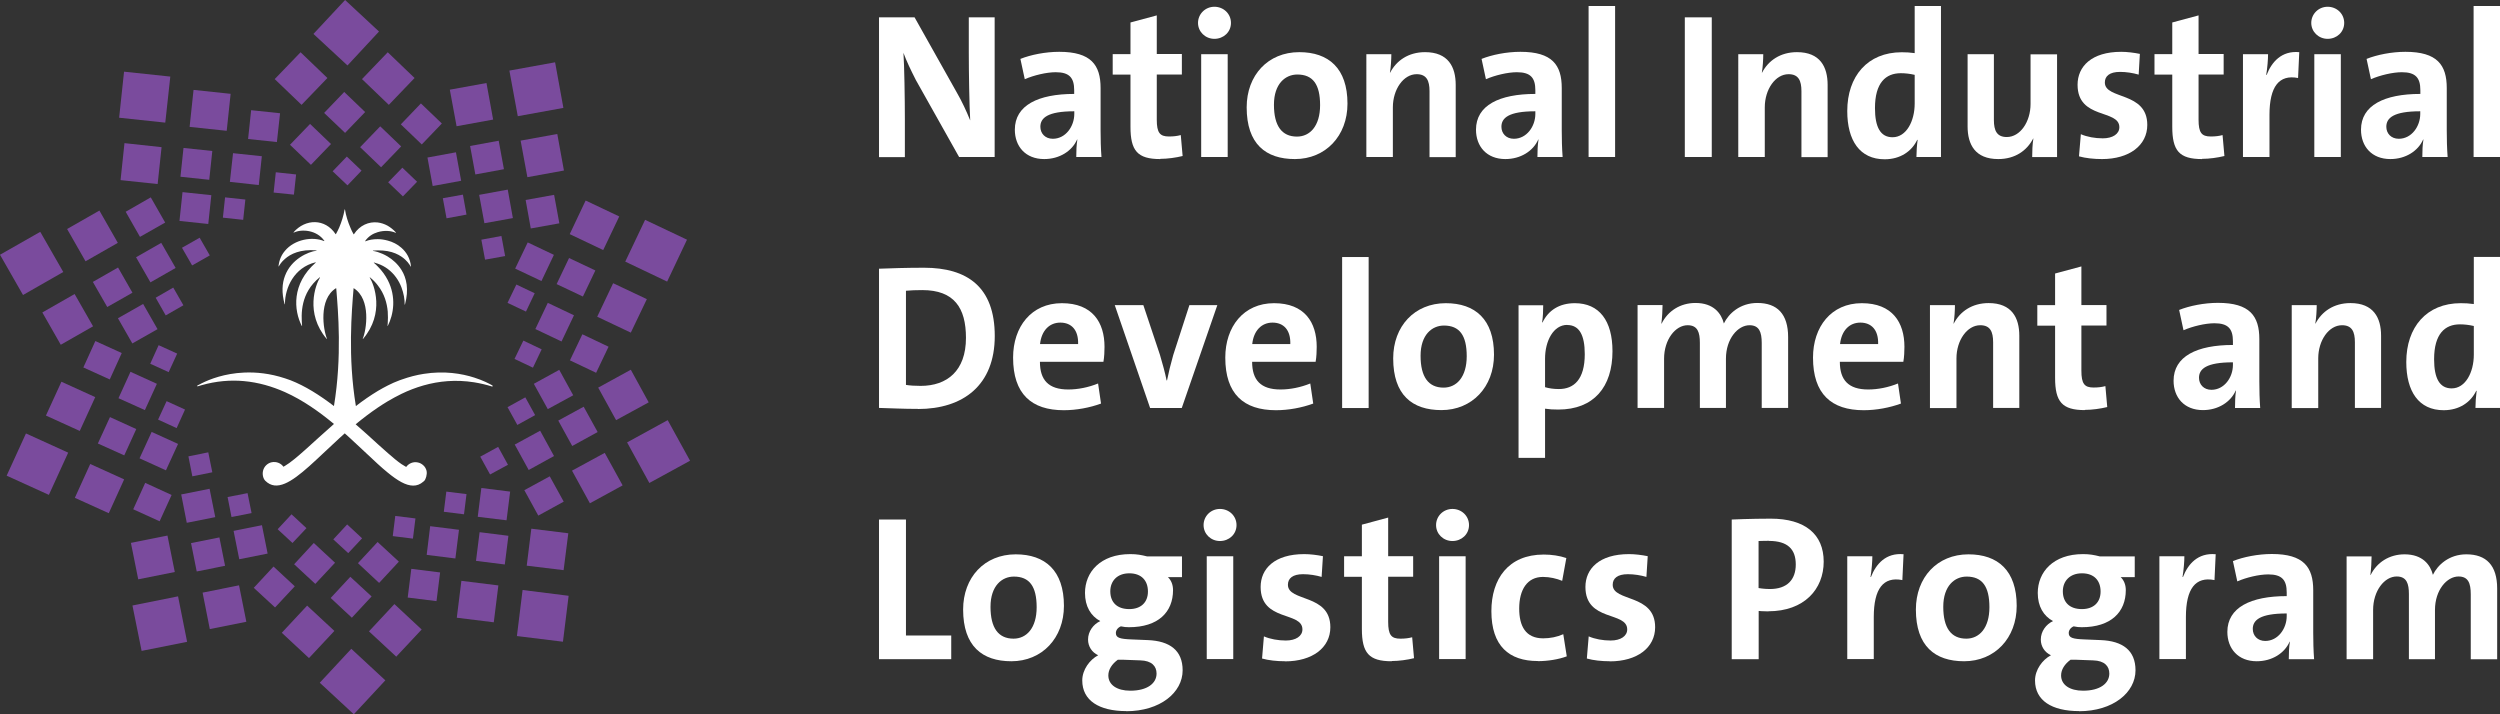 <svg xmlns="http://www.w3.org/2000/svg" xmlns:xlink="http://www.w3.org/1999/xlink" id="Layer_1" data-name="Layer 1" viewBox="0 0 229.15 65.47"><rect x="0" y="0" width="229.15" height="65.47" fill="#333333" stroke="none"/><defs><style> .cls-1 { fill: none; } .cls-2, .cls-3 { fill: #fff; } .cls-2, .cls-4 { fill-rule: evenodd; } .cls-4 { fill: #7a4b9d; } .cls-5 { clip-path: url(#clippath); } </style><clipPath id="clippath"><rect class="cls-1" width="229.15" height="65.47"></rect></clipPath></defs><g class="cls-5"><path class="cls-3" d="M87.91,14.39l-3.96-7.05c-.47-.93-.85-1.71-1.14-2.5.08,1.12.13,4.23.13,6.09v3.47h-2.37V1.59h3.26l3.87,6.89c.46.79.89,1.72,1.23,2.56-.08-1.29-.13-4.44-.13-6.22V1.59h2.37v12.8h-3.26Z"></path><path class="cls-3" d="M98.65,14.39c0-.55.02-1.1.1-1.59l-.02-.02c-.46,1.06-1.61,1.8-3.02,1.8-1.71,0-2.69-1.16-2.69-2.69,0-2.24,2.14-3.28,5.44-3.28v-.34c0-1.14-.44-1.65-1.69-1.65-.85,0-2.01.28-2.84.64l-.4-1.86c.95-.38,2.29-.65,3.56-.65,2.92,0,3.79,1.21,3.79,3.32v3.89c0,.76.02,1.65.08,2.43h-2.31ZM98.47,10.2c-2.45,0-3.11.61-3.11,1.42,0,.61.44,1.1,1.14,1.1,1.18,0,1.97-1.14,1.97-2.28v-.25Z"></path><path class="cls-3" d="M106.35,14.58c-2.09,0-2.73-.76-2.73-2.96v-4.78h-1.63v-1.88h1.63v-2.9l2.41-.65v3.54h2.3v1.88h-2.3v4.13c0,1.21.28,1.55,1.12,1.55.4,0,.76-.04,1.08-.13l.17,1.92c-.61.15-1.38.26-2.05.26"></path><path class="cls-3" d="M111.31,3.56c-.83,0-1.5-.65-1.5-1.46s.66-1.48,1.5-1.48,1.52.64,1.52,1.48-.68,1.46-1.52,1.46M110.1,4.97h2.43v9.42h-2.43V4.97Z"></path><path class="cls-3" d="M118.69,14.58c-2.67,0-4.42-1.38-4.42-4.74,0-2.94,1.95-5.06,4.82-5.06,2.69,0,4.42,1.48,4.42,4.72,0,2.96-2.01,5.08-4.82,5.08M118.91,6.83c-1.08,0-2.14.83-2.14,2.77s.72,2.92,2.11,2.92c1.19,0,2.12-.97,2.12-2.88s-.66-2.81-2.09-2.81"></path><path class="cls-3" d="M131.03,14.39v-6.03c0-.97-.27-1.56-1.18-1.56-1.21,0-2.18,1.39-2.18,3.04v4.55h-2.43V4.97h2.29c0,.44-.04,1.2-.13,1.69h.02c.57-1.1,1.67-1.88,3.2-1.88,2.12,0,2.81,1.35,2.81,3v6.62h-2.41Z"></path><path class="cls-3" d="M140.92,14.39c0-.55.02-1.1.1-1.59l-.02-.02c-.46,1.06-1.61,1.8-3.02,1.8-1.71,0-2.69-1.16-2.69-2.69,0-2.24,2.14-3.28,5.44-3.28v-.34c0-1.14-.44-1.65-1.69-1.65-.85,0-2.01.28-2.84.64l-.4-1.86c.95-.38,2.29-.65,3.56-.65,2.92,0,3.79,1.21,3.79,3.32v3.89c0,.76.02,1.65.08,2.43h-2.31ZM140.73,10.2c-2.45,0-3.11.61-3.11,1.42,0,.61.44,1.1,1.14,1.1,1.18,0,1.97-1.14,1.97-2.28v-.25Z"></path><rect class="cls-3" x="145.61" y=".55" width="2.43" height="13.84"></rect><rect class="cls-3" x="154.43" y="1.59" width="2.47" height="12.8"></rect><path class="cls-3" d="M165.12,14.39v-6.03c0-.97-.27-1.56-1.18-1.56-1.21,0-2.18,1.39-2.18,3.04v4.55h-2.43V4.97h2.29c0,.44-.04,1.2-.13,1.69h.02c.57-1.1,1.67-1.88,3.2-1.88,2.12,0,2.81,1.35,2.81,3v6.62h-2.41Z"></path><path class="cls-3" d="M175.66,14.39c0-.45.04-1.06.11-1.57h-.04c-.49,1.04-1.54,1.78-2.98,1.78-2.29,0-3.43-1.73-3.43-4.42,0-3.19,1.86-5.39,4.99-5.39.4,0,.78.02,1.19.08V.55h2.41v13.84h-2.26ZM175.5,6.86c-.44-.1-.85-.15-1.27-.15-1.38,0-2.37.87-2.37,3.2,0,1.76.51,2.67,1.61,2.67,1.27,0,2.03-1.48,2.03-3.09v-2.63Z"></path><path class="cls-3" d="M186.27,14.39c0-.44.02-1.19.11-1.69h-.02c-.57,1.1-1.65,1.88-3.2,1.88-2.12,0-2.81-1.34-2.81-2.99v-6.62h2.41v6.03c0,.97.27,1.56,1.18,1.56,1.23,0,2.18-1.39,2.18-3.03v-4.55h2.43v9.42h-2.27Z"></path><path class="cls-3" d="M192.67,14.58c-.74,0-1.5-.08-2.11-.25l.17-2.03c.57.25,1.31.38,2.01.38.91,0,1.52-.4,1.52-1.02,0-1.67-3.83-.68-3.83-3.89,0-1.67,1.27-3.02,4-3.02.53,0,1.18.08,1.71.19l-.11,1.9c-.51-.15-1.12-.25-1.71-.25-.95,0-1.39.38-1.39.97,0,1.59,3.89.8,3.89,3.89,0,1.88-1.65,3.13-4.15,3.13"></path><path class="cls-3" d="M201.84,14.58c-2.09,0-2.73-.76-2.73-2.96v-4.78h-1.63v-1.88h1.63v-2.9l2.41-.65v3.54h2.3v1.88h-2.3v4.13c0,1.21.28,1.55,1.12,1.55.4,0,.76-.04,1.08-.13l.17,1.92c-.61.15-1.38.26-2.05.26"></path><path class="cls-3" d="M210.64,7.15c-1.74-.34-2.62.78-2.62,3.39v3.85h-2.43V4.97h2.3c0,.47-.06,1.24-.17,1.9h.04c.46-1.19,1.37-2.24,2.99-2.09l-.11,2.37Z"></path><path class="cls-3" d="M213.35,3.56c-.83,0-1.5-.65-1.5-1.46s.66-1.48,1.5-1.48,1.52.64,1.52,1.48-.68,1.46-1.52,1.46M212.13,4.97h2.43v9.42h-2.43V4.97Z"></path><path class="cls-3" d="M222.03,14.39c0-.55.02-1.1.1-1.59l-.02-.02c-.46,1.06-1.61,1.8-3.01,1.8-1.71,0-2.69-1.16-2.69-2.69,0-2.24,2.14-3.28,5.44-3.28v-.34c0-1.14-.44-1.65-1.69-1.65-.85,0-2.01.28-2.84.64l-.4-1.86c.95-.38,2.3-.65,3.56-.65,2.92,0,3.79,1.21,3.79,3.32v3.89c0,.76.02,1.65.08,2.43h-2.31ZM221.84,10.2c-2.45,0-3.11.61-3.11,1.42,0,.61.44,1.1,1.14,1.1,1.18,0,1.97-1.14,1.97-2.28v-.25Z"></path><rect class="cls-3" x="226.73" y=".55" width="2.43" height="13.84"></rect><path class="cls-3" d="M84.14,37.48c-1.33,0-2.48-.06-3.57-.09v-12.76c1.01-.04,2.56-.09,4.13-.09,3.96,0,6.48,1.76,6.48,6.26s-2.88,6.69-7.05,6.69M84.54,26.59c-.57,0-1.1.02-1.5.06v8.63c.34.06.85.09,1.35.09,2.41,0,4.15-1.37,4.15-4.4,0-2.75-1.08-4.38-4-4.38"></path><path class="cls-3" d="M101.14,33.16h-5.82c0,1.67.78,2.54,2.6,2.54.89,0,1.84-.19,2.73-.55l.27,1.84c-1.03.38-2.26.61-3.41.61-2.98,0-4.65-1.5-4.65-4.82,0-2.83,1.67-4.99,4.47-4.99s3.91,1.76,3.91,4c0,.36-.02.95-.1,1.37M97.19,29.57c-1.01,0-1.73.74-1.86,1.97h3.49c.04-1.29-.61-1.97-1.63-1.97"></path><path class="cls-3" d="M108.3,37.4h-2.88l-3.24-9.43h2.62l1.52,4.55c.26.89.46,1.59.61,2.35h.04c.15-.74.32-1.46.57-2.33l1.48-4.57h2.56l-3.26,9.43Z"></path><path class="cls-3" d="M120.59,33.16h-5.82c0,1.67.78,2.54,2.6,2.54.89,0,1.84-.19,2.73-.55l.27,1.84c-1.03.38-2.26.61-3.41.61-2.98,0-4.65-1.5-4.65-4.82,0-2.83,1.67-4.99,4.47-4.99s3.91,1.76,3.91,4c0,.36-.02.95-.1,1.37M116.64,29.57c-1.01,0-1.73.74-1.86,1.97h3.49c.04-1.29-.61-1.97-1.63-1.97"></path><rect class="cls-3" x="123.02" y="23.56" width="2.43" height="13.84"></rect><path class="cls-3" d="M132.12,37.59c-2.67,0-4.42-1.38-4.42-4.74,0-2.94,1.95-5.06,4.82-5.06,2.69,0,4.42,1.48,4.42,4.72,0,2.96-2.01,5.08-4.82,5.08M132.35,29.84c-1.08,0-2.14.83-2.14,2.77s.72,2.92,2.11,2.92c1.19,0,2.12-.97,2.12-2.88s-.66-2.81-2.09-2.81"></path><path class="cls-3" d="M142.83,37.54c-.46,0-.82-.02-1.21-.08v4.51h-2.43v-13.99h2.26c0,.46-.02,1.08-.1,1.57h.04c.53-1.1,1.53-1.76,2.96-1.76,2.24,0,3.45,1.61,3.45,4.4,0,3.28-1.71,5.35-4.97,5.35M143.65,29.78c-1.27,0-2.03,1.48-2.03,3.09v2.62c.38.11.78.17,1.27.17,1.37,0,2.37-.87,2.37-3.2,0-1.76-.51-2.67-1.61-2.67"></path><path class="cls-3" d="M161.48,37.4v-5.96c0-1-.23-1.63-1.12-1.63-1.06,0-2.16,1.23-2.16,3.07v4.51h-2.39v-5.97c0-.93-.19-1.61-1.12-1.61-1.12,0-2.16,1.31-2.16,3.07v4.51h-2.43v-9.43h2.29c0,.44-.04,1.16-.11,1.69l.02.02c.57-1.16,1.71-1.9,3.11-1.9,1.67,0,2.37.97,2.6,1.88.44-.91,1.48-1.88,3.07-1.88,1.82,0,2.82,1.01,2.82,3.13v6.49h-2.43Z"></path><path class="cls-3" d="M174.46,33.16h-5.82c0,1.67.78,2.54,2.6,2.54.89,0,1.84-.19,2.73-.55l.27,1.84c-1.03.38-2.26.61-3.41.61-2.98,0-4.65-1.5-4.65-4.82,0-2.83,1.67-4.99,4.47-4.99s3.91,1.76,3.91,4c0,.36-.02.95-.1,1.37M170.52,29.57c-1.01,0-1.73.74-1.86,1.97h3.49c.04-1.29-.61-1.97-1.63-1.97"></path><path class="cls-3" d="M182.69,37.4v-6.03c0-.97-.27-1.56-1.18-1.56-1.21,0-2.18,1.39-2.18,3.04v4.55h-2.43v-9.43h2.29c0,.44-.04,1.2-.13,1.69h.02c.57-1.1,1.67-1.88,3.2-1.88,2.12,0,2.81,1.35,2.81,2.99v6.62h-2.41Z"></path><path class="cls-3" d="M191.1,37.59c-2.09,0-2.73-.76-2.73-2.96v-4.78h-1.63v-1.88h1.63v-2.9l2.41-.65v3.54h2.3v1.88h-2.3v4.13c0,1.21.28,1.55,1.12,1.55.4,0,.76-.04,1.08-.13l.17,1.92c-.61.15-1.38.26-2.05.26"></path><path class="cls-3" d="M204.86,37.4c0-.55.02-1.1.09-1.59l-.02-.02c-.46,1.06-1.61,1.8-3.01,1.8-1.71,0-2.69-1.16-2.69-2.69,0-2.24,2.14-3.28,5.44-3.28v-.34c0-1.14-.44-1.65-1.69-1.65-.85,0-2.01.28-2.84.64l-.4-1.86c.95-.38,2.3-.65,3.56-.65,2.92,0,3.79,1.21,3.79,3.32v3.89c0,.76.02,1.65.08,2.43h-2.31ZM204.67,33.21c-2.45,0-3.11.61-3.11,1.42,0,.61.44,1.1,1.14,1.1,1.18,0,1.97-1.14,1.97-2.28v-.24Z"></path><path class="cls-3" d="M215.85,37.4v-6.03c0-.97-.27-1.56-1.18-1.56-1.21,0-2.18,1.39-2.18,3.04v4.55h-2.43v-9.43h2.29c0,.44-.04,1.2-.13,1.69h.02c.57-1.1,1.67-1.88,3.2-1.88,2.12,0,2.81,1.35,2.81,2.99v6.62h-2.41Z"></path><path class="cls-3" d="M226.9,37.4c0-.46.04-1.06.11-1.58h-.04c-.49,1.04-1.54,1.78-2.98,1.78-2.3,0-3.43-1.73-3.43-4.42,0-3.19,1.86-5.39,4.99-5.39.4,0,.78.02,1.2.08v-4.32h2.41v13.84h-2.26ZM226.75,29.88c-.44-.1-.85-.15-1.27-.15-1.38,0-2.37.87-2.37,3.2,0,1.76.51,2.67,1.61,2.67,1.27,0,2.03-1.48,2.03-3.09v-2.64Z"></path><polygon class="cls-3" points="80.57 60.42 80.57 47.62 83.04 47.62 83.04 58.25 87.19 58.25 87.19 60.42 80.57 60.42"></polygon><path class="cls-3" d="M92.7,60.61c-2.67,0-4.42-1.39-4.42-4.74,0-2.94,1.95-5.06,4.82-5.06,2.69,0,4.42,1.48,4.42,4.72,0,2.96-2.01,5.08-4.82,5.08M92.93,52.85c-1.08,0-2.14.83-2.14,2.77s.72,2.92,2.11,2.92c1.19,0,2.12-.97,2.12-2.88s-.66-2.81-2.09-2.81"></path><path class="cls-3" d="M103.24,65.18c-2.5,0-4.04-.97-4.04-2.81,0-.98.68-1.9,1.46-2.31-.57-.26-.93-.8-.93-1.44,0-.74.48-1.4,1.12-1.69-.87-.47-1.4-1.35-1.4-2.58,0-1.9,1.4-3.56,4.15-3.56.61,0,1.02.08,1.54.21h3.2v1.9h-1.29c.3.28.47.7.47,1.19,0,2.01-1.35,3.4-4.04,3.4-.26,0-.47-.02-.74-.08-.31.13-.46.38-.46.61,0,.44.36.55,1.46.59l1.46.06c2.03.08,3.2.95,3.2,2.77,0,2.03-2.05,3.75-5.18,3.75M104.53,60.53l-1.63-.06h-.44c-.55.4-.87.91-.87,1.44,0,.87.8,1.4,2.01,1.4,1.57,0,2.41-.68,2.41-1.57,0-.68-.44-1.18-1.48-1.21M103.51,52.55c-1.1,0-1.74.7-1.74,1.65,0,1,.61,1.63,1.74,1.63,1.06,0,1.71-.61,1.71-1.61s-.59-1.67-1.71-1.67"></path><path class="cls-3" d="M111.82,49.59c-.83,0-1.5-.64-1.5-1.46s.66-1.48,1.5-1.48,1.52.64,1.52,1.48-.68,1.46-1.52,1.46M110.61,50.99h2.43v9.42h-2.43v-9.42Z"></path><path class="cls-3" d="M117.78,60.61c-.74,0-1.5-.08-2.1-.25l.17-2.03c.57.25,1.31.38,2.01.38.91,0,1.52-.4,1.52-1.02,0-1.67-3.83-.68-3.83-3.89,0-1.67,1.27-3.01,4-3.01.53,0,1.18.08,1.71.19l-.12,1.9c-.51-.15-1.12-.25-1.7-.25-.95,0-1.39.38-1.39.97,0,1.59,3.89.8,3.89,3.89,0,1.88-1.65,3.13-4.15,3.13"></path><path class="cls-3" d="M127.56,60.61c-2.09,0-2.73-.76-2.73-2.96v-4.78h-1.63v-1.88h1.63v-2.9l2.41-.65v3.54h2.29v1.88h-2.29v4.13c0,1.21.28,1.55,1.12,1.55.4,0,.76-.04,1.08-.13l.17,1.92c-.61.15-1.38.26-2.05.26"></path><path class="cls-3" d="M133.13,49.59c-.83,0-1.5-.64-1.5-1.46s.66-1.48,1.5-1.48,1.52.64,1.52,1.48-.68,1.46-1.52,1.46M131.91,50.99h2.43v9.42h-2.43v-9.42Z"></path><path class="cls-3" d="M140.95,60.59c-2.62,0-4.25-1.37-4.25-4.57,0-2.94,1.54-5.19,4.8-5.19.72,0,1.46.11,2.07.32l-.38,2.09c-.51-.21-1.14-.36-1.76-.36-1.44,0-2.18,1.16-2.18,2.9,0,1.61.59,2.73,2.2,2.73.64,0,1.29-.13,1.84-.38l.32,2.03c-.74.28-1.74.44-2.65.44"></path><path class="cls-3" d="M147.55,60.61c-.74,0-1.5-.08-2.1-.25l.17-2.03c.57.25,1.31.38,2.01.38.91,0,1.52-.4,1.52-1.02,0-1.67-3.83-.68-3.83-3.89,0-1.67,1.27-3.01,4-3.01.53,0,1.18.08,1.71.19l-.12,1.9c-.51-.15-1.12-.25-1.7-.25-.95,0-1.39.38-1.39.97,0,1.59,3.89.8,3.89,3.89,0,1.88-1.65,3.13-4.15,3.13"></path><path class="cls-3" d="M162.09,56.04c-.47,0-.89-.04-.89-.04v4.42h-2.47v-12.8s1.76-.08,3.58-.08c3.13,0,4.85,1.42,4.85,3.94s-1.78,4.55-5.08,4.55M162.14,49.57c-.47,0-.95.02-.95.02v4.31s.47.09,1.04.09c1.57,0,2.37-.85,2.37-2.25s-.74-2.16-2.47-2.16"></path><path class="cls-3" d="M174.37,53.17c-1.74-.34-2.62.78-2.62,3.39v3.85h-2.43v-9.42h2.3c0,.47-.06,1.23-.17,1.9h.04c.46-1.19,1.37-2.24,2.99-2.09l-.11,2.37Z"></path><path class="cls-3" d="M180.03,60.61c-2.67,0-4.42-1.39-4.42-4.74,0-2.94,1.95-5.06,4.82-5.06,2.69,0,4.42,1.48,4.42,4.72,0,2.96-2.01,5.08-4.82,5.08M180.26,52.85c-1.08,0-2.14.83-2.14,2.77s.72,2.92,2.11,2.92c1.19,0,2.12-.97,2.12-2.88s-.66-2.81-2.09-2.81"></path><path class="cls-3" d="M190.57,65.18c-2.5,0-4.04-.97-4.04-2.81,0-.98.68-1.9,1.46-2.31-.57-.26-.93-.8-.93-1.44,0-.74.48-1.4,1.12-1.69-.87-.47-1.4-1.35-1.4-2.58,0-1.9,1.4-3.56,4.15-3.56.61,0,1.02.08,1.54.21h3.2v1.9h-1.29c.3.28.47.7.47,1.19,0,2.01-1.35,3.4-4.04,3.4-.26,0-.47-.02-.74-.08-.3.13-.45.38-.45.61,0,.44.36.55,1.46.59l1.46.06c2.03.08,3.2.95,3.2,2.77,0,2.03-2.05,3.75-5.18,3.75M191.86,60.53l-1.63-.06h-.44c-.55.4-.87.91-.87,1.44,0,.87.8,1.4,2.01,1.4,1.57,0,2.41-.68,2.41-1.57,0-.68-.44-1.18-1.48-1.21M190.83,52.55c-1.1,0-1.75.7-1.75,1.65,0,1,.61,1.63,1.75,1.63,1.06,0,1.71-.61,1.71-1.61s-.59-1.67-1.71-1.67"></path><path class="cls-3" d="M202.98,53.17c-1.74-.34-2.62.78-2.62,3.39v3.85h-2.43v-9.42h2.29c0,.47-.06,1.23-.17,1.9h.04c.46-1.19,1.37-2.24,3-2.09l-.11,2.37Z"></path><path class="cls-3" d="M209.79,60.42c0-.55.02-1.1.1-1.59l-.02-.02c-.46,1.06-1.61,1.8-3.02,1.8-1.71,0-2.69-1.16-2.69-2.69,0-2.24,2.14-3.28,5.44-3.28v-.34c0-1.14-.44-1.65-1.69-1.65-.85,0-2.01.28-2.84.64l-.4-1.86c.95-.38,2.3-.65,3.57-.65,2.92,0,3.79,1.21,3.79,3.32v3.89c0,.76.02,1.65.08,2.43h-2.31ZM209.6,56.23c-2.45,0-3.11.61-3.11,1.42,0,.61.44,1.1,1.14,1.1,1.18,0,1.97-1.14,1.97-2.28v-.25Z"></path><path class="cls-3" d="M226.47,60.42v-5.95c0-1.01-.23-1.63-1.12-1.63-1.06,0-2.16,1.23-2.16,3.07v4.51h-2.39v-5.97c0-.93-.19-1.61-1.12-1.61-1.12,0-2.16,1.31-2.16,3.07v4.51h-2.43v-9.42h2.29c0,.44-.04,1.16-.11,1.69l.02.02c.57-1.16,1.71-1.9,3.11-1.9,1.67,0,2.37.97,2.6,1.88.44-.91,1.48-1.88,3.07-1.88,1.82,0,2.82,1.01,2.82,3.13v6.49h-2.43Z"></path><path id="Fill-52" class="cls-2" d="M45.15,35.34c-.31-.18-.89-.48-1.68-.73-1.15-.37-2.75-.64-4.64-.34-.64.1-1.31.27-2.01.52-.07.03-.13.05-.2.07-.36.13-.71.29-1.07.47-.3.15-.6.32-.91.5-.68.41-1.36.88-2.02,1.39-.75-4.52-.38-8.73-.21-10.79,0-.01.01-.02.02-.01,1.6,1.01,1.16,3.83.82,4.63,0,.01.02.03.03.01,2-2.36,1.02-4.96.61-5.62-.01-.01.01-.03.02-.02.29.24.53.48.72.74.62.79.84,1.64.91,2.39.03.4.02.77,0,1.08,0,.08-.01.17-.02.24,0,.01.01.01.02.01,0,0,0,0,0,0,.54-1.06.8-2.66,0-4.21-.22-.42-.51-.84-.91-1.24-.11-.12-.23-.23-.36-.34-.01-.01,0-.03.01-.03.12.03.24.07.35.11.34.12.64.28.91.48.6.45,1.02,1.06,1.26,1.7.2.53.3,1.08.29,1.56,0,.02.03.02.03,0,.37-1.38.15-2.42-.33-3.18-.34-.54-.8-.94-1.26-1.22-.32-.19-.63-.32-.91-.41-.16-.05-.31-.08-.43-.1-.02,0-.01-.03,0-.03.15-.01.29-.02.43-.02.34,0,.63.02.91.07.54.1.95.29,1.26.5.51.34.76.74.85.91,0,.01.03,0,.03-.01-.07-.73-.41-1.3-.88-1.71-.36-.32-.8-.54-1.26-.66-.3-.08-.61-.13-.91-.13-.41,0-.8.06-1.13.2-.01,0-.03-.01-.02-.03.29-.42.71-.68,1.15-.81.3-.09.62-.13.91-.11.28.01.54.08.74.17.01,0,.03-.01.02-.03-.23-.26-.49-.46-.76-.62-.29-.16-.6-.26-.91-.3-.81-.09-1.64.25-2.18,1.08,0,.01-.02.01-.03,0-.11-.19-.21-.39-.3-.62-.22-.51-.4-1.08-.49-1.65,0-.02-.03-.02-.03,0-.1.57-.28,1.14-.5,1.66-.09.21-.2.42-.3.6,0,.01-.02.01-.03,0-.96-1.45-2.76-1.42-3.85-.17-.01.01,0,.03.02.03.73-.35,2.1-.24,2.8.75,0,.01,0,.03-.02.03-1.07-.45-2.72-.16-3.59.89-.32.37-.53.84-.59,1.41,0,.02.02.03.03.01.07-.13.24-.41.56-.68.51-.45,1.41-.91,2.89-.78.02,0,.02.03,0,.03-.76.09-2.32.77-2.89,2.31-.26.68-.32,1.54-.03,2.59,0,.02.03.01.03,0v-.07c.01-1.41.82-3.29,2.81-3.77.01,0,.03.02.01.03-2.23,1.96-2.01,4.37-1.28,5.8,0,.01.03,0,.03,0-.09-1.08-.17-3,1.61-4.45.01-.01.04,0,.03.02-.41.66-1.38,3.26.61,5.62.01.01.04,0,.03-.01-.34-.81-.79-3.62.82-4.63.01,0,.02,0,.03.01.17,2.06.54,6.26-.21,10.79-1.29-.99-2.65-1.85-3.99-2.37-.17-.06-.33-.12-.49-.17-1.39-.46-2.66-.58-3.77-.53-1.78.08-3.14.61-3.89.99-.15.08-.28.14-.38.2-.04.02-.01.08.03.07.12-.04.23-.07.34-.1,1.37-.39,2.67-.49,3.89-.38,1.34.12,2.6.49,3.77,1.01,1.65.74,3.14,1.8,4.49,2.92-1.9,1.66-3.51,3.27-4.49,3.84-.05.03-.1.05-.14.08-.23-.32-.64-.5-1.08-.41-.38.08-.7.39-.79.78-.08.34.01.71.2.91.52.52,1.12.55,1.81.26,1.31-.55,2.96-2.3,4.97-4.14.17-.15.34-.31.51-.46.17.15.34.3.51.46.91.83,1.75,1.65,2.51,2.34.31.29.62.55.91.79.45.37.87.67,1.26.88.77.41,1.44.46,2.01-.04.03-.03.06-.05.09-.08.13-.13.28-.57.21-.91-.05-.2-.15-.38-.3-.51-.14-.13-.3-.22-.49-.26-.44-.1-.85.09-1.08.41-.13-.07-.28-.16-.43-.26-.36-.25-.79-.6-1.26-1.02-.29-.25-.59-.52-.91-.81-.62-.57-1.3-1.19-2.03-1.82.64-.53,1.32-1.05,2.03-1.53.29-.2.6-.39.91-.58.41-.24.83-.47,1.26-.68.64-.31,1.31-.57,2.01-.77,1.44-.41,2.98-.55,4.64-.29.54.09,1.09.21,1.66.39.04,0,.07-.05.03-.08"></path><polygon id="Fill-53" class="cls-4" points="27.55 4.79 30.01 7.15 27.64 9.61 25.18 7.25 27.55 4.79"></polygon><polygon id="Fill-54" class="cls-4" points="33.18 7.25 35.64 9.61 38 7.15 35.54 4.79 33.18 7.25"></polygon><polygon id="Fill-55" class="cls-4" points="29.71 10.35 31.63 12.18 33.47 10.27 31.55 8.43 29.71 10.35"></polygon><polygon id="Fill-56" class="cls-4" points="36.74 11.4 38.66 13.24 40.5 11.32 38.58 9.48 36.74 11.4"></polygon><polygon id="Fill-57" class="cls-4" points="26.58 13.27 28.5 15.11 30.34 13.2 28.42 11.36 26.58 13.27"></polygon><polygon id="Fill-58" class="cls-4" points="33.01 13.49 34.93 15.33 36.77 13.42 34.85 11.58 33.01 13.49"></polygon><polygon id="Fill-59" class="cls-4" points="30.49 15.7 31.85 16.99 33.14 15.64 31.79 14.35 30.49 15.7"></polygon><polygon id="Fill-60" class="cls-4" points="35.58 16.71 36.93 18 38.23 16.66 36.88 15.37 35.58 16.71"></polygon><polygon id="Fill-61" class="cls-4" points="46.69 6.47 47.46 10.65 51.64 9.89 50.88 5.71 46.69 6.47"></polygon><polygon id="Fill-62" class="cls-4" points="41.23 8.22 41.85 11.57 45.2 10.96 44.59 7.61 41.23 8.22"></polygon><polygon id="Fill-63" class="cls-4" points="47.72 12.89 48.34 16.24 51.69 15.63 51.08 12.28 47.72 12.89"></polygon><polygon id="Fill-64" class="cls-4" points="43.09 13.38 43.57 15.99 46.19 15.51 45.71 12.9 43.09 13.38"></polygon><polygon id="Fill-65" class="cls-4" points="48.18 18.33 48.65 20.94 51.27 20.47 50.79 17.86 48.18 18.33"></polygon><polygon id="Fill-66" class="cls-4" points="39.18 14.44 39.66 17.05 42.27 16.57 41.79 13.96 39.18 14.44"></polygon><polygon id="Fill-67" class="cls-4" points="43.92 17.86 44.4 20.46 47.01 19.99 46.54 17.38 43.92 17.86"></polygon><polygon id="Fill-68" class="cls-4" points="40.59 18.17 40.93 20.01 42.76 19.67 42.43 17.84 40.59 18.17"></polygon><polygon id="Fill-69" class="cls-4" points="44.12 21.97 44.46 23.8 46.3 23.47 45.96 21.63 44.12 21.97"></polygon><polygon id="Fill-70" class="cls-4" points="59.13 20.15 57.31 23.98 61.15 25.81 62.97 21.97 59.13 20.15"></polygon><polygon id="Fill-71" class="cls-4" points="53.68 18.38 52.22 21.46 55.29 22.92 56.76 19.84 53.68 18.38"></polygon><polygon id="Fill-72" class="cls-4" points="56.2 25.96 54.74 29.03 57.82 30.49 59.29 27.42 56.2 25.96"></polygon><polygon id="Fill-73" class="cls-4" points="52.16 23.65 51.02 26.04 53.43 27.18 54.57 24.79 52.16 23.65"></polygon><polygon id="Fill-74" class="cls-4" points="53.38 30.64 52.24 33.03 54.64 34.17 55.78 31.78 53.38 30.64"></polygon><polygon id="Fill-75" class="cls-4" points="48.37 22.22 47.22 24.62 49.63 25.76 50.77 23.36 48.37 22.22"></polygon><polygon id="Fill-76" class="cls-4" points="50.21 27.76 49.07 30.16 51.47 31.3 52.61 28.9 50.21 27.76"></polygon><polygon id="Fill-77" class="cls-4" points="47.33 26.08 46.52 27.76 48.21 28.56 49.01 26.88 47.33 26.08"></polygon><polygon id="Fill-78" class="cls-4" points="47.97 31.22 47.16 32.9 48.85 33.7 49.65 32.02 47.97 31.22"></polygon><polygon id="Fill-79" class="cls-4" points="61.2 38.51 57.48 40.55 59.52 44.27 63.25 42.23 61.2 38.51"></polygon><polygon id="Fill-80" class="cls-4" points="57.82 33.89 54.83 35.53 56.47 38.51 59.46 36.88 57.82 33.89"></polygon><polygon id="Fill-81" class="cls-4" points="55.43 41.51 52.43 43.14 54.07 46.13 57.07 44.49 55.43 41.51"></polygon><polygon id="Fill-82" class="cls-4" points="53.5 37.28 51.17 38.55 52.45 40.88 54.78 39.6 53.5 37.28"></polygon><polygon id="Fill-83" class="cls-4" points="50.39 43.66 48.06 44.93 49.34 47.26 51.67 45.98 50.39 43.66"></polygon><polygon id="Fill-84" class="cls-4" points="51.26 33.9 48.93 35.18 50.21 37.5 52.54 36.23 51.26 33.9"></polygon><polygon id="Fill-85" class="cls-4" points="49.51 39.48 47.18 40.75 48.46 43.08 50.78 41.8 49.51 39.48"></polygon><polygon id="Fill-86" class="cls-4" points="48.15 36.42 46.52 37.32 47.42 38.95 49.05 38.05 48.15 36.42"></polygon><polygon id="Fill-87" class="cls-4" points="45.66 40.96 44.02 41.86 44.92 43.49 46.56 42.6 45.66 40.96"></polygon><polygon id="Fill-88" class="cls-4" points="52.12 54.61 47.9 54.08 47.38 58.3 51.6 58.82 52.12 54.61"></polygon><polygon id="Fill-89" class="cls-4" points="52.09 48.88 48.7 48.46 48.28 51.85 51.66 52.26 52.09 48.88"></polygon><polygon id="Fill-90" class="cls-4" points="45.68 53.66 42.29 53.24 41.87 56.62 45.26 57.04 45.68 53.66"></polygon><polygon id="Fill-91" class="cls-4" points="46.6 49.11 43.96 48.78 43.63 51.41 46.27 51.74 46.6 49.11"></polygon><polygon id="Fill-92" class="cls-4" points="40.34 52.47 37.7 52.14 37.37 54.77 40.01 55.1 40.34 52.47"></polygon><polygon id="Fill-93" class="cls-4" points="46.76 45.06 44.12 44.73 43.79 47.37 46.43 47.69 46.76 45.06"></polygon><polygon id="Fill-94" class="cls-4" points="42.07 48.56 39.43 48.23 39.11 50.86 41.74 51.19 42.07 48.56"></polygon><polygon id="Fill-95" class="cls-4" points="42.76 45.29 40.91 45.06 40.68 46.91 42.53 47.14 42.76 45.29"></polygon><polygon id="Fill-96" class="cls-4" points="38.08 47.52 36.23 47.29 36 49.14 37.85 49.37 38.08 47.52"></polygon><polygon id="Fill-97" class="cls-4" points="35.32 62.36 32.2 59.47 29.31 62.58 32.43 65.47 35.32 62.36"></polygon><polygon id="Fill-98" class="cls-4" points="34.74 2.89 31.63 0 28.73 3.11 31.85 6 34.74 2.89"></polygon><polygon id="Fill-99" class="cls-4" points="38.65 57.7 36.15 55.37 33.82 57.87 36.32 60.19 38.65 57.7"></polygon><polygon id="Fill-100" class="cls-4" points="30.65 57.83 28.15 55.51 25.83 58 28.32 60.32 30.65 57.83"></polygon><polygon id="Fill-101" class="cls-4" points="34.06 54.67 32.11 52.87 30.31 54.81 32.25 56.62 34.06 54.67"></polygon><polygon id="Fill-102" class="cls-4" points="27.02 53.74 25.07 51.93 23.26 53.88 25.21 55.68 27.02 53.74"></polygon><polygon id="Fill-103" class="cls-4" points="36.56 51.48 34.61 49.68 32.81 51.62 34.75 53.43 36.56 51.48"></polygon><polygon id="Fill-104" class="cls-4" points="30.71 51.58 28.76 49.77 26.96 51.72 28.9 53.52 30.71 51.58"></polygon><polygon id="Fill-105" class="cls-4" points="33.19 49.34 31.82 48.07 30.55 49.44 31.92 50.7 33.19 49.34"></polygon><polygon id="Fill-106" class="cls-4" points="28.09 48.41 26.72 47.14 25.45 48.51 26.81 49.77 28.09 48.41"></polygon><polygon id="Fill-107" class="cls-4" points="17.15 58.83 16.32 54.66 12.14 55.5 12.98 59.66 17.15 58.83"></polygon><polygon id="Fill-108" class="cls-4" points="22.58 56.99 21.91 53.65 18.57 54.32 19.23 57.66 22.58 56.99"></polygon><polygon id="Fill-109" class="cls-4" points="16.02 52.43 15.35 49.09 12 49.76 12.67 53.1 16.02 52.43"></polygon><polygon id="Fill-110" class="cls-4" points="20.63 51.86 20.11 49.26 17.51 49.78 18.03 52.38 20.63 51.86"></polygon><polygon id="Fill-111" class="cls-4" points="24.53 50.74 24.01 48.14 21.41 48.66 21.93 51.26 24.53 50.74"></polygon><polygon id="Fill-112" class="cls-4" points="19.73 47.4 19.21 44.8 16.61 45.32 17.12 47.92 19.73 47.4"></polygon><polygon id="Fill-113" class="cls-4" points="23.06 47.03 22.69 45.2 20.86 45.56 21.22 47.39 23.06 47.03"></polygon><polygon id="Fill-114" class="cls-4" points="19.46 43.29 19.09 41.46 17.27 41.83 17.63 43.66 19.46 43.29"></polygon><polygon id="Fill-115" class="cls-4" points="4.48 45.36 6.25 41.49 2.38 39.73 .61 43.6 4.48 45.36"></polygon><polygon id="Fill-116" class="cls-4" points="9.97 47.04 11.38 43.94 8.27 42.53 6.86 45.63 9.97 47.04"></polygon><polygon id="Fill-117" class="cls-4" points="7.31 39.5 8.73 36.4 5.63 34.99 4.21 38.09 7.31 39.5"></polygon><polygon id="Fill-118" class="cls-4" points="11.39 41.74 12.49 39.33 10.08 38.23 8.97 40.65 11.39 41.74"></polygon><polygon id="Fill-119" class="cls-4" points="14.63 47.78 15.73 45.37 13.31 44.26 12.21 46.68 14.63 47.78"></polygon><polygon id="Fill-120" class="cls-4" points="10.06 34.78 11.16 32.36 8.74 31.26 7.64 33.68 10.06 34.78"></polygon><polygon id="Fill-121" class="cls-4" points="15.21 43.11 16.32 40.69 13.9 39.59 12.79 42.01 15.21 43.11"></polygon><polygon id="Fill-122" class="cls-4" points="13.28 37.59 14.38 35.18 11.96 34.08 10.86 36.5 13.28 37.59"></polygon><polygon id="Fill-123" class="cls-4" points="16.19 39.24 16.96 37.54 15.27 36.77 14.49 38.46 16.19 39.24"></polygon><polygon id="Fill-124" class="cls-4" points="15.46 34.11 16.24 32.41 14.54 31.64 13.77 33.34 15.46 34.11"></polygon><polygon id="Fill-125" class="cls-4" points="2.11 27.04 5.8 24.93 3.69 21.25 0 23.35 2.11 27.04"></polygon><polygon id="Fill-126" class="cls-4" points="5.57 31.6 8.53 29.91 6.84 26.95 3.88 28.64 5.57 31.6"></polygon><polygon id="Fill-127" class="cls-4" points="7.84 23.95 10.8 22.26 9.11 19.3 6.15 20.99 7.84 23.95"></polygon><polygon id="Fill-128" class="cls-4" points="9.83 28.14 12.14 26.83 10.82 24.52 8.51 25.84 9.83 28.14"></polygon><polygon id="Fill-129" class="cls-4" points="12.83 21.71 15.14 20.4 13.82 18.09 11.52 19.41 12.83 21.71"></polygon><polygon id="Fill-130" class="cls-4" points="12.13 31.48 14.44 30.17 13.12 27.86 10.81 29.17 12.13 31.48"></polygon><polygon id="Fill-131" class="cls-4" points="13.79 25.88 16.1 24.56 14.78 22.26 12.47 23.58 13.79 25.88"></polygon><polygon id="Fill-132" class="cls-4" points="15.19 28.91 16.81 27.98 15.88 26.36 14.27 27.29 15.19 28.91"></polygon><polygon id="Fill-133" class="cls-4" points="17.61 24.33 19.23 23.41 18.3 21.79 16.68 22.71 17.61 24.33"></polygon><polygon id="Fill-134" class="cls-4" points="10.92 10.79 15.15 11.24 15.61 7.02 11.37 6.57 10.92 10.79"></polygon><polygon id="Fill-135" class="cls-4" points="11.05 16.51 14.45 16.87 14.81 13.49 11.41 13.12 11.05 16.51"></polygon><polygon id="Fill-136" class="cls-4" points="17.38 11.63 20.78 11.99 21.14 8.6 17.74 8.24 17.38 11.63"></polygon><polygon id="Fill-137" class="cls-4" points="16.54 16.2 19.18 16.48 19.46 13.84 16.82 13.56 16.54 16.2"></polygon><polygon id="Fill-138" class="cls-4" points="22.74 12.74 25.38 13.02 25.67 10.38 23.02 10.1 22.74 12.74"></polygon><polygon id="Fill-139" class="cls-4" points="16.45 20.25 19.09 20.53 19.37 17.89 16.73 17.61 16.45 20.25"></polygon><polygon id="Fill-140" class="cls-4" points="21.07 16.67 23.72 16.96 24 14.32 21.36 14.04 21.07 16.67"></polygon><polygon id="Fill-141" class="cls-4" points="20.43 19.95 22.29 20.15 22.49 18.29 20.63 18.09 20.43 19.95"></polygon><polygon id="Fill-142" class="cls-4" points="25.08 17.65 26.94 17.84 27.14 15.99 25.28 15.79 25.08 17.65"></polygon></g></svg>